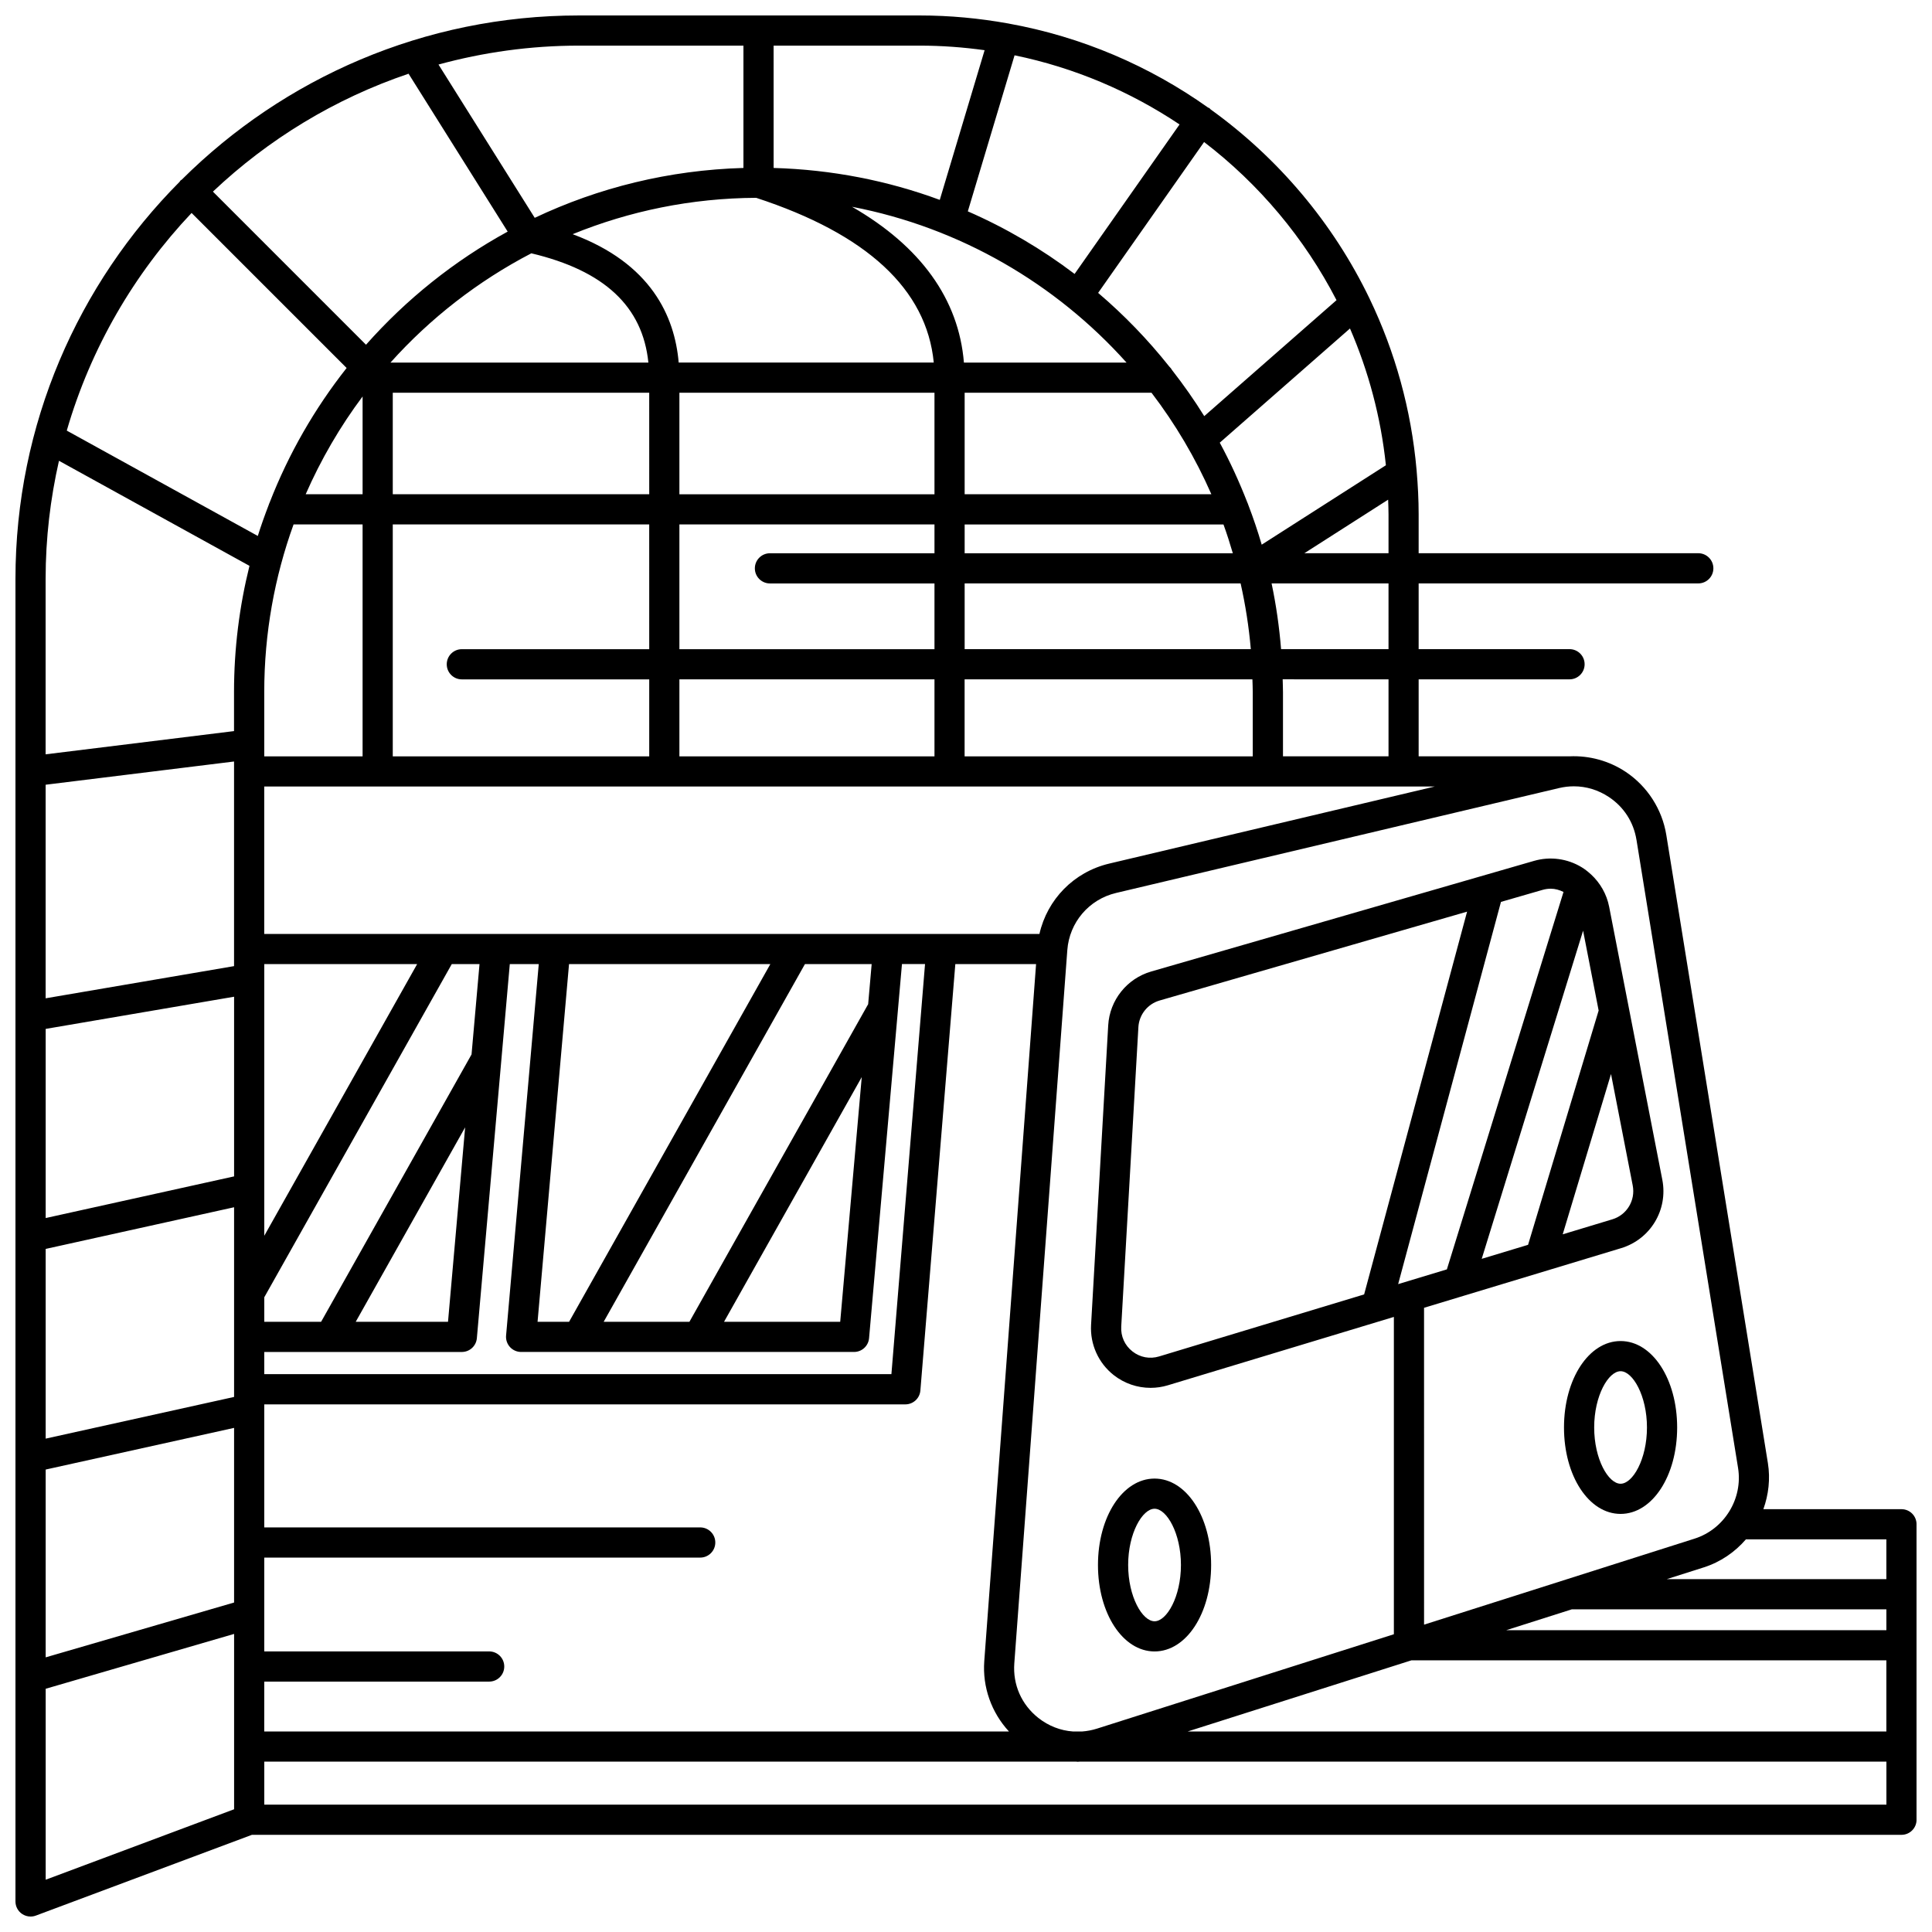 <?xml version="1.0" encoding="UTF-8"?>
<!-- Uploaded to: SVG Repo, www.svgrepo.com, Generator: SVG Repo Mixer Tools -->
<svg width="800px" height="800px" version="1.1" viewBox="144 144 512 512" xmlns="http://www.w3.org/2000/svg">
 <defs>
  <clipPath id="a">
   <path d="m148.09 148.09h503.81v503.81h-503.81z"/>
  </clipPath>
 </defs>
 <g clip-path="url(#a)">
  <path d="m647.91 543.95h-36.602c1.371-3.832 1.879-8.004 1.199-12.223l-26.918-166.45c-1.094-6.793-5.012-12.883-10.727-16.703-4.418-2.949-9.672-4.375-14.914-4.141l-39.992-0.004v-20.398h39.984c2.211 0 4-1.789 4-4 0-2.211-1.789-4-4-4l-39.984 0.004v-17.426h74.105c2.211 0 4-1.789 4-4 0-2.211-1.789-4-4-4l-74.105 0.004v-10.316c0-3.852-0.199-7.656-0.523-11.422-0.012-0.09-0.004-0.176-0.02-0.266-1.418-16.117-5.719-31.426-12.418-45.371-0.008-0.027-0.027-0.051-0.035-0.082-9.652-20.051-24.238-37.285-42.152-50.18-0.109-0.098-0.172-0.223-0.297-0.312-0.117-0.078-0.246-0.098-0.367-0.16-15.504-11.016-33.461-18.77-52.891-22.27-0.012-0.004-0.016-0.012-0.027-0.016-0.039-0.012-0.074 0-0.117-0.012-7.59-1.363-15.383-2.109-23.352-2.109h-90.34c-41.023 0-78.234 16.637-105.25 43.512-0.109 0.09-0.234 0.125-0.336 0.223-0.102 0.102-0.137 0.227-0.223 0.336-26.875 27.016-43.512 64.223-43.512 105.25v350.49c0 1.312 0.645 2.539 1.719 3.281 0.68 0.473 1.477 0.715 2.281 0.715 0.473 0 0.945-0.082 1.402-0.25l57.25-21.402 437.16-0.004c2.211 0 4-1.789 4-4l-0.004-78.305c0-2.211-1.785-3.996-3.996-3.996zm-87.352 26.535h83.352v5.527h-100.73zm-42.531 13.523h125.88v18.852l-185.18 0.004zm125.88-32.062v10.543h-58.203l9.789-3.109c4.465-1.418 8.273-4.055 11.188-7.43h37.227zm-66.223-185.39 26.918 166.45c1.32 8.18-3.633 16.246-11.531 18.754l-71.68 22.789-0.004-83.973 10.473-3.168c0.004 0 0.008 0 0.008-0.004l41.727-12.625c7.785-2.352 12.488-10.148 10.934-18.141l-14.09-72.344c-0.648-3.324-2.367-6.324-4.828-8.59-0.02-0.016-0.039-0.027-0.059-0.043-0.738-0.672-1.523-1.301-2.391-1.828-3.769-2.305-8.371-2.918-12.613-1.695l-101.48 29.324c-6.426 1.859-11.004 7.594-11.383 14.27l-4.539 79.359c-0.297 5.144 1.938 10.121 5.988 13.316 2.82 2.223 6.277 3.387 9.781 3.387 1.531 0 3.07-0.223 4.57-0.676l59.906-18.121v84.094l-78.676 25.012c-1.312 0.414-2.637 0.664-3.949 0.758h-2.41c-3.289-0.234-6.465-1.445-9.191-3.598-4.461-3.527-6.781-8.801-6.363-14.469l14.047-189c0.547-7.363 5.742-13.449 12.922-15.152l117.38-27.797c1.312-0.309 2.633-0.465 3.938-0.465 3.281 0 6.488 0.973 9.305 2.852 3.949 2.625 6.531 6.644 7.285 11.32zm-10.027 45.246-18.703 62.086-12.285 3.715 26.867-86.965zm9.031 46.367c0.766 3.945-1.555 7.801-5.398 8.961l-13.156 3.977 12.801-42.48zm-49.25 22.227-12.914 3.906 27.246-101.29 11.004-3.18c0.727-0.211 1.461-0.316 2.191-0.316 1.172 0 2.309 0.332 3.379 0.859zm-21.93 6.637-54.328 16.434c-2.473 0.75-5.059 0.262-7.086-1.34-2.031-1.594-3.106-3.996-2.957-6.574l4.547-79.359c0.191-3.293 2.445-6.125 5.617-7.047l81.492-23.551zm-349.42-189.61c0-10.766 1.25-21.23 3.539-31.312l50.484 27.84c-2.66 10.719-4.094 21.918-4.094 33.453v10.344l-49.93 6.156zm38.684-96.988 41.086 41.086c-8.461 10.727-15.371 22.719-20.398 35.652-0.105 0.199-0.18 0.406-0.246 0.629-1.039 2.707-2.023 5.441-2.894 8.23l-50.625-27.918c6.348-21.867 17.832-41.559 33.078-57.68zm57.5-36.898 26.266 41.84c-14.203 7.766-26.887 17.953-37.543 29.98l-40.57-40.574c14.676-13.879 32.309-24.641 51.848-31.246zm204.32 13.445-27.812 39.613c-8.691-6.59-18.184-12.168-28.297-16.586l12.387-41.352c15.887 3.273 30.672 9.598 43.723 18.324zm-14.051 63.105h-43.094c-1.371-16.824-11.473-30.816-29.652-41.289 28.645 5.516 54 20.375 72.746 41.289zm68.734 27.211-32.91 21.043c-1.047-3.574-2.234-7.094-3.559-10.543-0.066-0.219-0.145-0.43-0.246-0.629-2.125-5.453-4.547-10.758-7.312-15.855l34.512-30.262c4.898 11.32 8.184 23.496 9.516 36.246zm-35.285 60.105v17.039l-76.359-0.004v-20.402h76.27c0.035 1.125 0.09 2.238 0.09 3.367zm48.215 25.035-86.266 20.426c-9.359 2.215-16.41 9.492-18.48 18.641l-205.44-0.004v-39.07l310.19 0.004zm-368.11-0.477 49.93-6.156v54.227l-49.93 8.527zm128.71-140.83c19.316 4.574 29.512 14.07 31.02 28.957h-68.348c10.547-11.766 23.191-21.602 37.328-28.957zm106.84 36.953v26.902h-67.598v-26.902zm79.062 42.535h-71.066v-7.633h68.59c0.91 2.5 1.723 5.051 2.477 7.633zm-79.062 0h-43.602c-2.211 0-4 1.789-4 4s1.789 4 4 4h43.602v17.422h-67.598v-33.059h67.598zm-67.598 53.82v-20.402h67.598v20.402zm-75.961 0v-61.457h67.961l0.004 33.059h-49.66c-2.211 0-4 1.789-4 4s1.789 4 4 4h49.66v20.402zm-34.059 0v-17.039c0-15.586 2.75-30.543 7.769-44.418h18.293v61.457zm54.938 78.992-39.871 70.863h-15.059v-6.5l49.684-88.293h7.356zm-1.699 19.324-4.539 51.539h-24.461zm-111.16-26.086 49.93-8.527v47.613l-49.93 11.039zm57.926 54.828v-71.996h40.512zm102.02-196.52h-67.965v-26.902h67.961zm-75.961 0h-15.082c4.051-9.234 9.109-17.93 15.082-25.91zm-83.988 200 49.93-11.043v50.27l-49.93 11.047zm57.926 27.309h52.359c2.074 0 3.801-1.582 3.984-3.648l8.727-99.148h7.676l-8.66 98.441c-0.098 1.117 0.277 2.227 1.035 3.055 0.754 0.824 1.828 1.297 2.945 1.297h88.23c2.074 0 3.801-1.582 3.984-3.648l7.641-86.863v-0.02l1.078-12.266h6.113l-8.91 108.68h-166.2zm160.04-92.168-47.363 84.168h-22.727l53.34-94.797h17.68zm-1.699 19.32-5.707 64.848h-30.785zm-77.559 64.848h-8.352l8.34-94.797h53.352zm104.83-178.25v-17.426h73.133c1.281 5.684 2.191 11.496 2.703 17.426zm65.383-41.059h-65.383v-26.902h49.516c6.309 8.258 11.645 17.281 15.867 26.902zm-120.63-78.551c29.359 9.594 45.18 24.258 47.062 43.656h-67.598c-1.047-12.254-7.332-26.301-28.105-34.02 15.035-6.129 31.449-9.555 48.641-9.637zm-188.29 337.02 49.93-11.043v46.281l-49.93 14.531zm57.926 56.195h59.602c2.211 0 4-1.789 4-4 0-2.211-1.789-4-4-4h-59.602v-24.863h115.53c2.211 0 4-1.789 4-4 0-2.211-1.789-4-4-4l-115.53 0.004v-32.609h169.89c2.082 0 3.816-1.594 3.988-3.672l9.262-113.01h21.398l-13.727 184.7c-0.516 6.93 1.91 13.652 6.539 18.664l-197.36 0.004zm297.94-245.21h-27.969v-17.039c0-1.129-0.059-2.242-0.082-3.367l28.051 0.004zm0-28.398h-28.473c-0.48-5.918-1.312-11.738-2.516-17.426h30.988zm-22.305-25.422 22.203-14.195c0.039 1.293 0.102 2.578 0.102 3.879v10.316zm8.523-67.062-35.051 30.73c-2.621-4.223-5.477-8.285-8.523-12.191-0.211-0.359-0.453-0.691-0.766-0.973-5.633-7.094-11.941-13.621-18.832-19.496l28.078-39.98c14.582 11.16 26.613 25.473 35.094 41.91zm-93.258-66.246-11.883 39.668c-13.785-5.094-28.602-8.02-44.031-8.461l-0.004-32.418h38.754c5.828 0 11.551 0.434 17.164 1.211zm-63.914-1.211v32.418c-19.73 0.562-38.445 5.231-55.309 13.219l-25.504-40.625c11.867-3.242 24.34-5.012 37.223-5.012zm-184.91 435.45 49.93-14.535v46.469l-49.93 18.672zm57.926 30.711v-11.398h215.17c0.141 0.004 0.281 0.035 0.418 0.035 0.152 0 0.305-0.031 0.457-0.035h213.84v11.398z"/>
 </g>
 <path d="m449.97 581.65c8.41 0 14.992-10.062 14.992-22.906s-6.582-22.906-14.992-22.906-14.996 10.062-14.996 22.906 6.59 22.906 14.996 22.906zm0-37.816c3.234 0 6.992 6.512 6.992 14.91 0 8.402-3.758 14.91-6.992 14.91-3.238 0-6.996-6.512-6.996-14.91-0.004-8.395 3.762-14.91 6.996-14.91z"/>
 <path d="m573.47 499.39c-8.41 0-14.996 10.062-14.996 22.906 0 12.848 6.586 22.906 14.996 22.906s14.992-10.062 14.992-22.906-6.586-22.906-14.992-22.906zm0 37.816c-3.238 0-6.996-6.512-6.996-14.91 0-8.398 3.758-14.91 6.996-14.91 3.234 0 6.992 6.512 6.992 14.91 0 8.398-3.762 14.91-6.992 14.91z"/>
</svg>